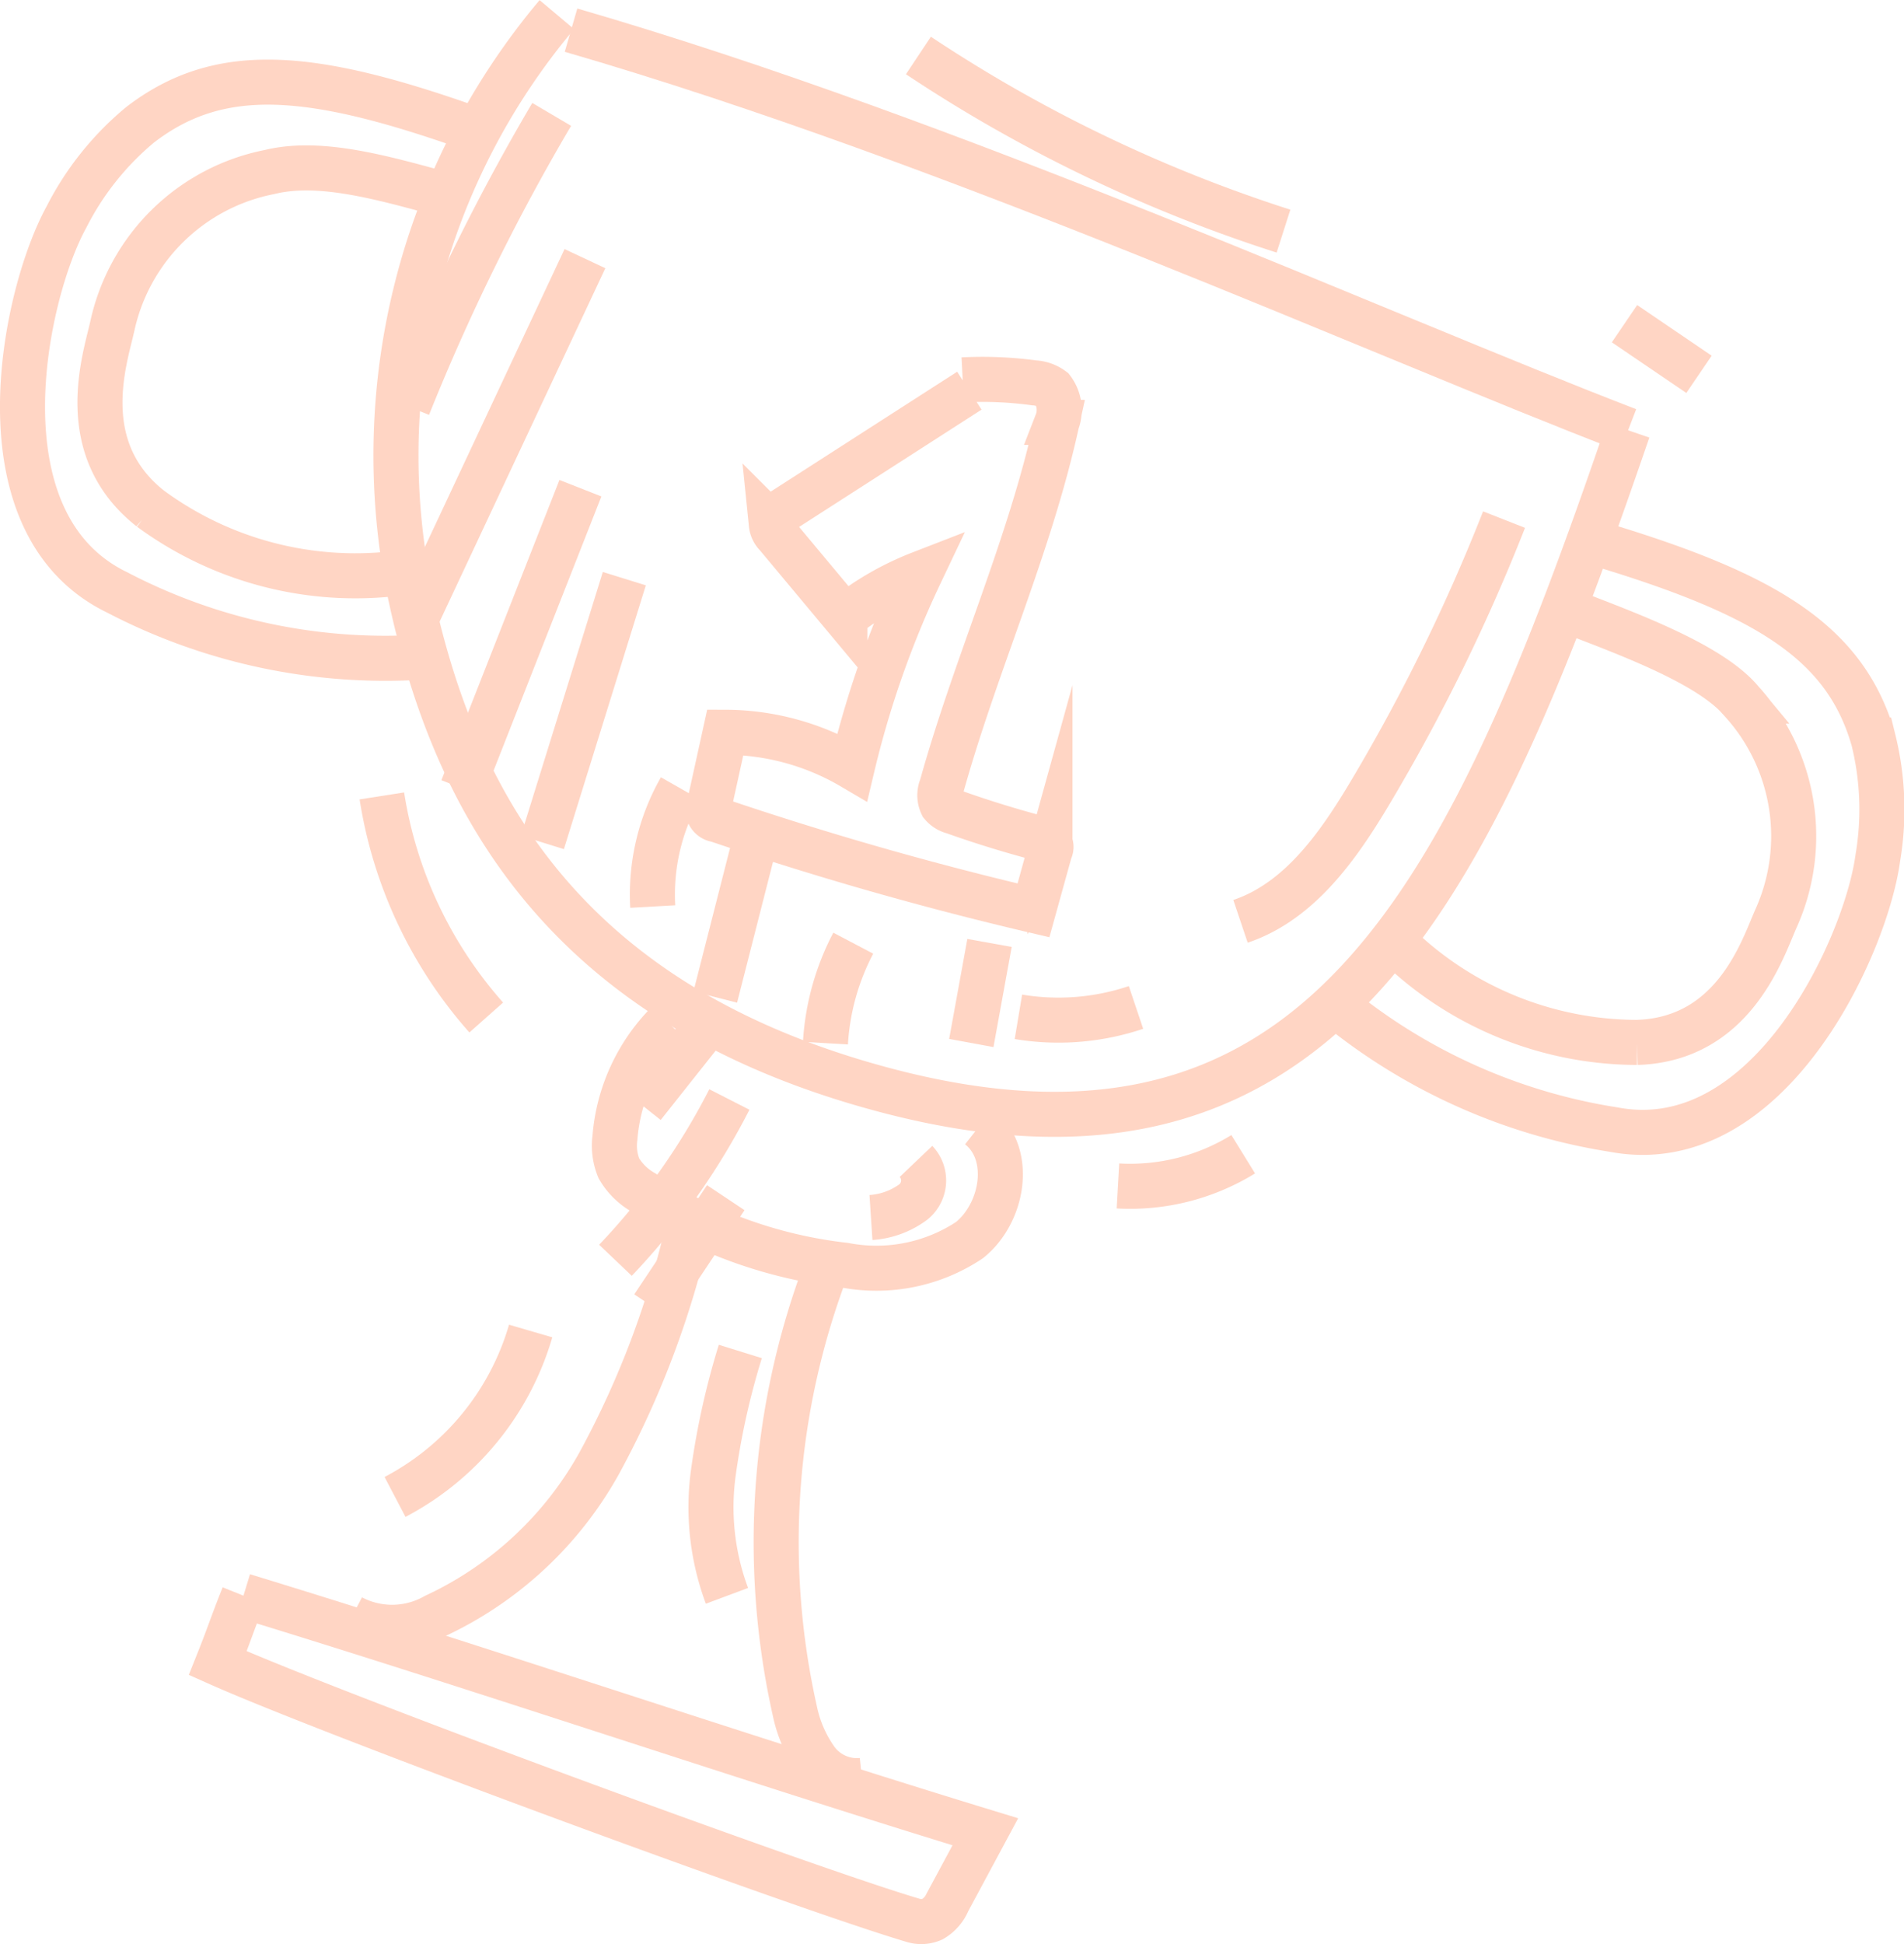 <svg xmlns="http://www.w3.org/2000/svg" width="63.388" height="64.716" viewBox="0 0 63.388 64.716"><g id="Group_3056" data-name="Group 3056" transform="translate(1300.973 -625.435)" opacity="0.3"><g id="Group_3015" data-name="Group 3015" transform="translate(-1300.223 625.922)"><path id="Path_11664" data-name="Path 11664" d="M132.084,240.271a22.784,22.784,0,0,0-4.905,19.184c1.4,6.69,4.828,13.374,14.967,16.371,15.376,4.544,20.284-6.221,25.6-21.721" transform="translate(-114.296 -240.271)" fill="none" stroke="#ff723a" stroke-miterlimit="10" stroke-width="1.5"></path><path id="Path_11665" data-name="Path 11665" d="M123.41,245.31c-5.6-2.025-8.7-2.329-11.4-.25a9.669,9.669,0,0,0-2.448,3.065c-1.424,2.584-3.047,10.214,1.688,12.5a19.3,19.3,0,0,0,9.96,2.164" transform="translate(-108.097 -241.392)" fill="none" stroke="#ff723a" stroke-miterlimit="10" stroke-width="1.5"></path><path id="Path_11666" data-name="Path 11666" d="M139.426,290.557a6.109,6.109,0,0,0-1.771,3.839,1.983,1.983,0,0,0,.13,1.015,2.2,2.2,0,0,0,.835.815,15.318,15.318,0,0,0,6.681,2.411,5.6,5.6,0,0,0,4.159-.835c1.131-.911,1.457-2.88.316-3.778" transform="translate(-117.933 -257.012)" fill="none" stroke="#ff723a" stroke-miterlimit="10" stroke-width="1.5"></path><path id="Path_11667" data-name="Path 11667" d="M135.749,300.619a30.469,30.469,0,0,1-2.995,7.972,12.078,12.078,0,0,1-5.455,5.071,2.907,2.907,0,0,1-2.784.044" transform="translate(-113.562 -260.361)" fill="none" stroke="#ff723a" stroke-miterlimit="10" stroke-width="1.5"></path><path id="Path_11668" data-name="Path 11668" d="M147.388,302.755a25.694,25.694,0,0,0-1.066,14.791,4.342,4.342,0,0,0,.7,1.611,1.685,1.685,0,0,0,1.536.691" transform="translate(-120.608 -261.073)" fill="none" stroke="#ff723a" stroke-miterlimit="10" stroke-width="1.5"></path><path id="Path_11669" data-name="Path 11669" d="M118.692,319.164c8.034,2.456,16.661,5.4,24.7,7.855l-1.242,2.311a1.246,1.246,0,0,1-.52.6.925.925,0,0,1-.626.042c-3.561-1.049-19.257-6.822-23.166-8.567.4-1,.457-1.24.859-2.243" transform="translate(-111.338 -266.535)" fill="none" stroke="#ff723a" stroke-miterlimit="10" stroke-width="1.5"></path><path id="Path_11670" data-name="Path 11670" d="M123.073,248.712c-1.967-.538-3.894-1.043-5.473-.654a6.668,6.668,0,0,0-5.23,5.136c-.24,1.081-1.271,4.063,1.269,6.065a11.521,11.521,0,0,0,8.445,2.123" transform="translate(-109.382 -242.818)" fill="none" stroke="#ff723a" stroke-miterlimit="10" stroke-width="1.5"></path><path id="Path_11671" data-name="Path 11671" d="M182.2,266.605c5.706,1.7,8.38,3.3,9.315,6.576a9.644,9.644,0,0,1,.146,3.92c-.39,2.924-3.621,10.025-8.79,9.05a19.289,19.289,0,0,1-9.3-4.181" transform="translate(-129.894 -249.038)" fill="none" stroke="#ff723a" stroke-miterlimit="10" stroke-width="1.5"></path><path id="Path_11672" data-name="Path 11672" d="M182.347,270.014c1.9.737,4.737,1.757,5.776,3.008a6.669,6.669,0,0,1,1.152,7.239c-.449,1.012-1.393,4.023-4.626,4.122a11.52,11.52,0,0,1-8.053-3.313" transform="translate(-130.9 -250.173)" fill="none" stroke="#ff723a" stroke-miterlimit="10" stroke-width="1.5"></path><path id="Path_11673" data-name="Path 11673" d="M135.47,241.046c12.786,3.709,26.856,10.109,35.192,13.316" transform="translate(-117.209 -240.529)" fill="none" stroke="#ff723a" stroke-miterlimit="10" stroke-width="1.5"></path><path id="Path_11674" data-name="Path 11674" d="M151.013,258.846l-6.249,4.017c-.16.1-.338.235-.344.426a.6.6,0,0,0,.183.374l2.264,2.712a9.615,9.615,0,0,1,2.511-1.441,32.487,32.487,0,0,0-2.264,6.439,8.373,8.373,0,0,0-4.227-1.157l-.538,2.445a.321.321,0,0,0,.255.466q5.2,1.763,10.543,3.017l.55-1.984a.253.253,0,0,0-.226-.38q-1.515-.394-2.991-.919a.723.723,0,0,1-.38-.236.732.732,0,0,1-.011-.6c1.137-4.086,2.932-7.98,3.838-12.124a1.14,1.14,0,0,0-.153-1.1,1.094,1.094,0,0,0-.6-.215,12.822,12.822,0,0,0-2.383-.1" transform="translate(-119.491 -246.329)" fill="none" stroke="#ff723a" stroke-miterlimit="10" stroke-width="1.5"></path><path id="Path_11675" data-name="Path 11675" d="M177.656,265.467a62.109,62.109,0,0,1-4.465,9.1c-1.059,1.776-2.349,3.612-4.309,4.272" transform="translate(-128.333 -248.659)" fill="none" stroke="#ff723a" stroke-miterlimit="10" stroke-width="1.5"></path><path id="Path_11676" data-name="Path 11676" d="M161.712,289.808a8.1,8.1,0,0,1-3.915.312" transform="translate(-124.642 -256.762)" fill="none" stroke="#ff723a" stroke-miterlimit="10" stroke-width="1.5"></path><path id="Path_11677" data-name="Path 11677" d="M151.938,297.491a.92.92,0,0,1-.08,1.344,2.664,2.664,0,0,1-1.419.523" transform="translate(-122.193 -259.32)" fill="none" stroke="#ff723a" stroke-miterlimit="10" stroke-width="1.5"></path><path id="Path_11678" data-name="Path 11678" d="M143.437,306.974a25.224,25.224,0,0,0-.9,4.049,8.44,8.44,0,0,0,.455,4.085" transform="translate(-119.54 -262.477)" fill="none" stroke="#ff723a" stroke-miterlimit="10" stroke-width="1.5"></path></g><path id="Path_11806" data-name="Path 11806" d="M152.807,242.31a48.777,48.777,0,0,0,12.154,5.846" transform="translate(-1423.204 384.972)" fill="none" stroke="#ff723a" stroke-miterlimit="10" stroke-width="1.5"></path><path id="Path_11807" data-name="Path 11807" d="M188.045,255.691l2.48,1.686" transform="translate(-1434.935 380.518)" fill="none" stroke="#ff723a" stroke-miterlimit="10" stroke-width="1.5"></path><path id="Path_11808" data-name="Path 11808" d="M162.765,298.189a7.178,7.178,0,0,0,4.17-1.056" transform="translate(-1426.519 366.721)" fill="none" stroke="#ff723a" stroke-miterlimit="10" stroke-width="1.5"></path><path id="Path_11809" data-name="Path 11809" d="M126.03,279.254a14.483,14.483,0,0,0,3.475,7.376" transform="translate(-1414.29 372.673)" fill="none" stroke="#ff723a" stroke-miterlimit="10" stroke-width="1.5"></path><path id="Path_11810" data-name="Path 11810" d="M131.2,305.953a9.11,9.11,0,0,1-4.516,5.523" transform="translate(-1414.506 363.785)" fill="none" stroke="#ff723a" stroke-miterlimit="10" stroke-width="1.5"></path><path id="Path_11898" data-name="Path 11898" d="M132.119,245.249a71.462,71.462,0,0,0-4.78,9.723" transform="translate(-1414.725 383.994)" fill="none" stroke="#ff723a" stroke-miterlimit="10" stroke-width="1.5"></path><path id="Path_11899" data-name="Path 11899" d="M133.381,252.446q-2.788,5.946-5.577,11.891" transform="translate(-1414.88 381.598)" fill="none" stroke="#ff723a" stroke-miterlimit="10" stroke-width="1.5"></path><path id="Path_11900" data-name="Path 11900" d="M133.977,263.9l-3.93,9.994" transform="translate(-1415.627 377.785)" fill="none" stroke="#ff723a" stroke-miterlimit="10" stroke-width="1.5"></path><path id="Path_11901" data-name="Path 11901" d="M136.768,268.414l-2.728,8.78" transform="translate(-1416.956 376.282)" fill="none" stroke="#ff723a" stroke-miterlimit="10" stroke-width="1.5"></path><path id="Path_11902" data-name="Path 11902" d="M140.466,278.881a7.132,7.132,0,0,0-.924,3.932" transform="translate(-1418.784 372.797)" fill="none" stroke="#ff723a" stroke-miterlimit="10" stroke-width="1.5"></path><path id="Path_11903" data-name="Path 11903" d="M143.9,282.041l-1.235,4.838" transform="translate(-1419.826 371.745)" fill="none" stroke="#ff723a" stroke-miterlimit="10" stroke-width="1.5"></path><path id="Path_11904" data-name="Path 11904" d="M149.094,286.6a8.176,8.176,0,0,0-.926,3.327" transform="translate(-1421.66 370.229)" fill="none" stroke="#ff723a" stroke-miterlimit="10" stroke-width="1.5"></path><path id="Path_11905" data-name="Path 11905" d="M156.053,286.59q-.3,1.666-.606,3.331" transform="translate(-1424.083 370.231)" fill="none" stroke="#ff723a" stroke-miterlimit="10" stroke-width="1.5"></path><path id="Path_11906" data-name="Path 11906" d="M158.17,296.122" transform="translate(-1424.989 367.058)" fill="none" stroke="#ff723a" stroke-miterlimit="10" stroke-width="1.5"></path><path id="Path_11907" data-name="Path 11907" d="M141.209,290.671l-2.145,2.705" transform="translate(-1418.629 368.872)" fill="none" stroke="#ff723a" stroke-miterlimit="10" stroke-width="1.5"></path><path id="Path_11908" data-name="Path 11908" d="M141.479,294.4a22.756,22.756,0,0,1-3.792,5.352" transform="translate(-1418.17 367.632)" fill="none" stroke="#ff723a" stroke-miterlimit="10" stroke-width="1.5"></path><path id="Path_11909" data-name="Path 11909" d="M141.983,299.3l-2.422,3.634" transform="translate(-1418.794 366)" fill="none" stroke="#ff723a" stroke-miterlimit="10" stroke-width="1.5"></path></g></svg>